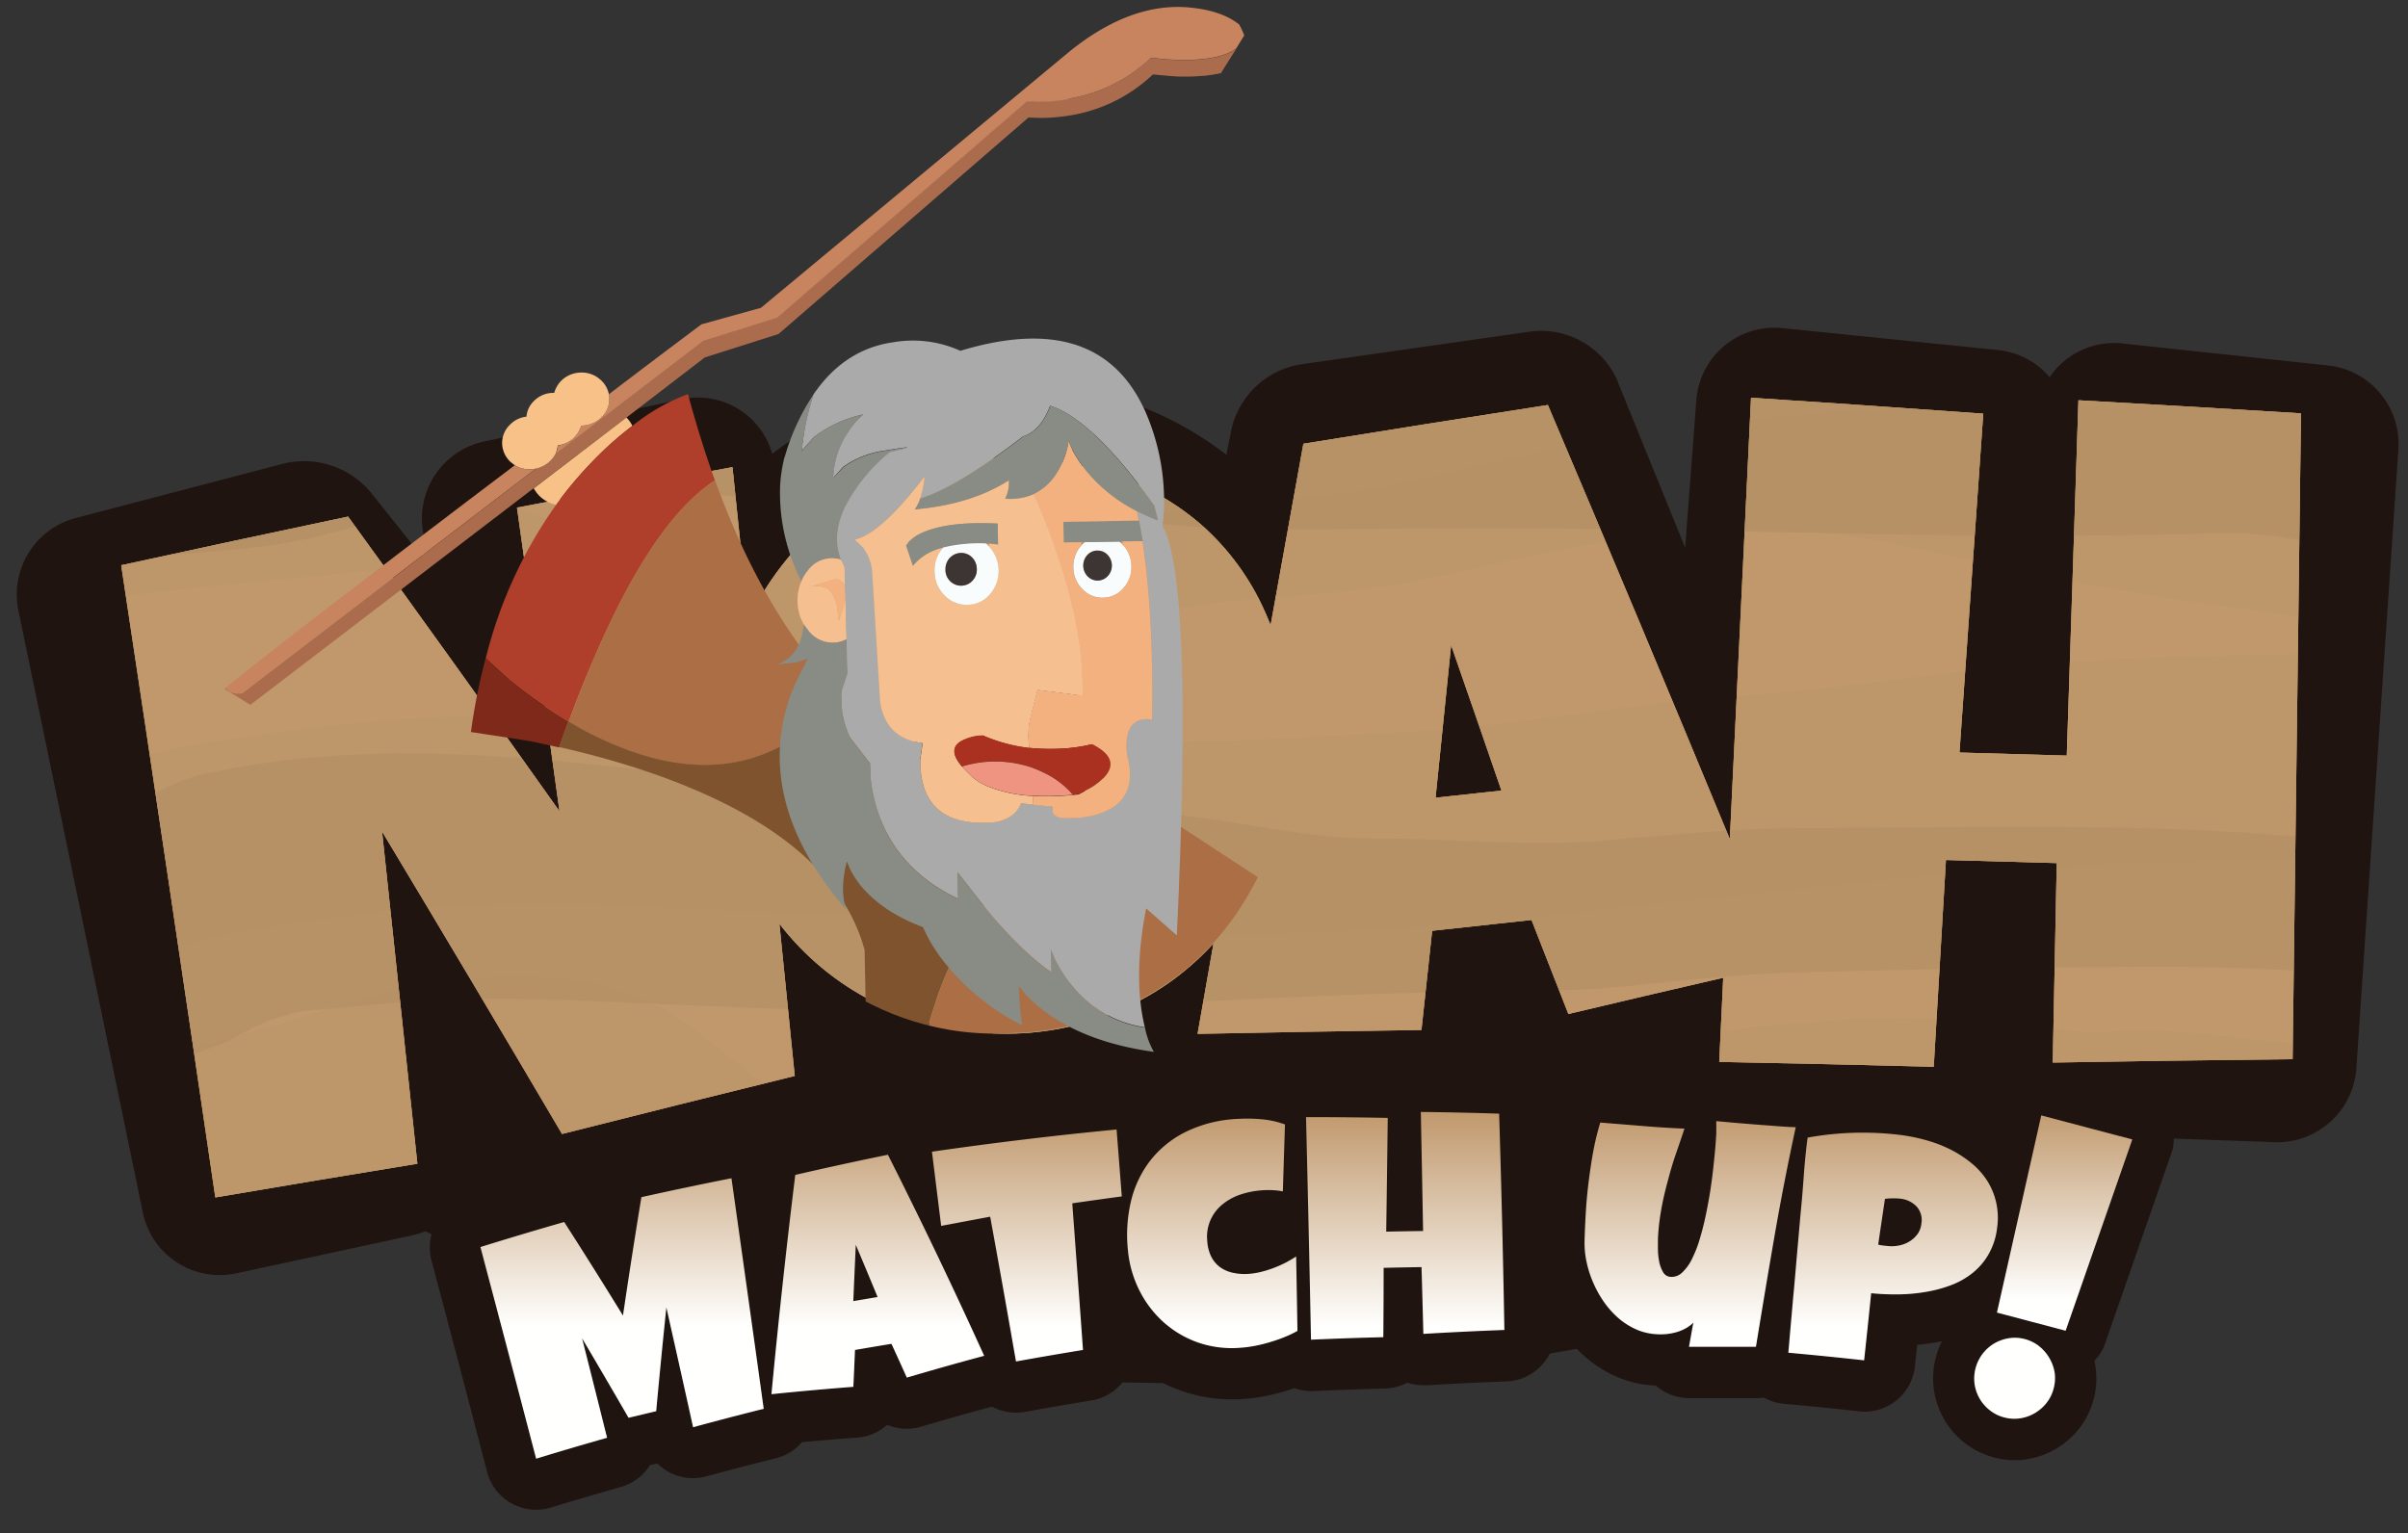 <svg xmlns="http://www.w3.org/2000/svg" xmlns:xlink="http://www.w3.org/1999/xlink" viewBox="0 0 522.71 332.9"><rect x="0" y="0" width="522.71" height="332.9" fill="#333333" stroke="none"/><defs><linearGradient id="a" x1="269.01" y1="316.74" x2="269.01" y2="241.44" gradientUnits="userSpaceOnUse"><stop offset="0.38" stop-color="#fffffe"/><stop offset="1" stop-color="#c0986c"/></linearGradient><linearGradient id="b" x1="445.7" y1="308.06" x2="445.7" y2="240.37" xlink:href="#a"/><clipPath id="c"><path d="M499.48,89.75q-24.15-1.5-48.31-2.84-1.26,38.58-2.53,77.15-11.64-.36-23.29-.66,2.56-36.79,5.16-73.58Q405.31,88,380.1,86.36q-2.33,47.93-4.6,95.85Q356,135,336,87.94q-26.56,4.11-53.07,8.41-3.57,19.71-7.12,39.4c-.41-1.05-.84-2.08-1.3-3.09a54.63,54.63,0,0,0-13.74-18.72,56.37,56.37,0,0,0-20.64-11.35,75,75,0,0,0-26.25-3,57.91,57.91,0,0,0-16.69,3.26,59.55,59.55,0,0,0-14.42,7.47A60.62,60.62,0,0,0,171,121.19a64.14,64.14,0,0,0-8.56,13.45Q160.73,118,159,101.43q-23.41,4.32-46.78,8.79,4.67,33,9.24,65.95-22.75-32.1-45.9-64-24.66,5.2-49.25,10.56Q36.68,191.35,46.74,260q21.92-3.73,43.86-7.32-3.81-36.08-7.67-72.15,19.71,32.79,39.07,65.69,25.22-6.39,50.52-12.6-1.67-16.53-3.34-33.05a60,60,0,0,0,20.57,17,64.35,64.35,0,0,0,15.1,5.36A61.86,61.86,0,0,0,253,213.9a60,60,0,0,0,10.42-9.06q-1.74,9.82-3.46,19.64,24.3-.49,48.6-.84,1.16-10.77,2.32-21.54l21.57-2.35q4,10.22,8,20.42,16.79-4,33.61-7.87-.44,9.13-.86,18.27,23.28.45,46.56,1.06,1.32-22.44,2.65-44.9,12,.32,24.05.67l-.87,43.31q26-.45,52.07-.73Q498.6,159.87,499.48,89.75ZM235.94,170.32a21.7,21.7,0,0,1-3.54,7.1,18.36,18.36,0,0,1-14.07,7.25,15.76,15.76,0,0,1-8.13-1.59,18.56,18.56,0,0,1-6.08-5,23.78,23.78,0,0,1-3.9-7.06,28.53,28.53,0,0,1-1.61-7.95,23.13,23.13,0,0,1,.93-8,19.25,19.25,0,0,1,3.59-6.79,18.58,18.58,0,0,1,6-4.76,19.81,19.81,0,0,1,8.13-2A16.58,16.58,0,0,1,225.3,143a18.41,18.41,0,0,1,6.07,4.58,21.9,21.9,0,0,1,3.92,6.7,26.27,26.27,0,0,1,1.61,7.91A24.46,24.46,0,0,1,235.94,170.32Zm75.68,2.89L315,140.08q5.49,15.78,10.92,31.58Z" fill="none"/></clipPath><clipPath id="e"><path d="M-323.15,312.27s-4.05-66.56-13.93-89c-3.05-6.94-5.47-17.53-7.37-28.85-.35-1.93,135.54-25,133.54-24.35-109.87,15.22-135,14.38-135.46,11.47-2.8-21.34-3.87-41.42-3.87-41.42-.1.65,265.13-43.23,550-64.72C484,50.1,787.82,47.22,852,43c0,0-.65,41.84,4,57.31s-.27,40.91-.26,40.91q-80-.88-159.89,0,81,2.39,162,6.57s5,34.45-.36,46.24S852,222.44,852,222.44Q814.38,225,776.83,228q36.76,0,73.56.4l-1.68,14.21c0,.23-106.75-.78-230.31,3.6-123.62,3.78-264,13-332.67,19.82-68.78,6-221.31,13.46-356.3,24C-205.62,299.7-323.13,312.53-323.15,312.27Z" fill="none"/></clipPath><clipPath id="g"><path d="M168,201.51s19.27,25.28,52.63,22.74c0,0,48.4.68,59.15-54.3l-4.35-41.17s2.87-23.79,2.86-24.2,9.88-15.26,9.88-15.26,52.4-55.69,53.37-55.95,5.67-58.47,1.7-61.84,3.12-6.86-31.28-15.56-34.29-11.92-87.24-12.88-104.6-6.11-127.32,0S55-30.84,55-30.84,43,146.3,47.26,148.7s57,35.51,57.6,38.25S168,201.51,168,201.51Z" fill="none"/></clipPath></defs><title>Artboard 24x</title><g style="isolation:isolate"><path d="M506.32,96.57a2.87,2.87,0,0,0-2.51-3l-44.6-4.78a2.63,2.63,0,0,0-2.9,2.43l-5.49,71.55a2.74,2.74,0,0,1-2.91,2.51L429.57,164a2.6,2.6,0,0,1-2.41-2.88l7.49-67.93a2.7,2.7,0,0,0-2.4-3l-46.81-4.67a2.65,2.65,0,0,0-2.9,2.44l-6.82,90.29c-.12,1.49-.66,1.57-1.21.19L337.92,88.35a3.72,3.72,0,0,0-3.72-2.13l-49.75,7.07a4.09,4.09,0,0,0-3.19,3l-6.46,34c-.28,1.47-.89,1.73-1.36.58l-.47-1a54.08,54.08,0,0,0-14.13-18.73A58.28,58.28,0,0,0,237.46,100a78.63,78.63,0,0,0-27.18-2.77,61,61,0,0,0-43.87,22.39,89.47,89.47,0,0,0-7.21,11.27c-.7,1.31-1.44,1.18-1.63-.3l-3.64-27.74a2.48,2.48,0,0,0-3-2.13l-42.8,9.16a2.84,2.84,0,0,0-2.16,3.25l10.79,60.23c.26,1.47-.28,1.71-1.2.54L69.41,116a4.59,4.59,0,0,0-4.32-1.44l-45,11.79A2.9,2.9,0,0,0,18,129.68l27,130.7a2.66,2.66,0,0,0,3.18,2.07l38.15-8.23A2.93,2.93,0,0,0,88.61,251l-10-66.4c-.23-1.47.26-1.66,1.09-.42l39,59.57a3.91,3.91,0,0,0,4.07,1.54l45.06-12.58a3.23,3.23,0,0,0,2.28-3.4l-3.43-27.59c-.19-1.48.47-1.78,1.46-.67a73.14,73.14,0,0,0,6,6,61.25,61.25,0,0,0,13.28,8.59,66.25,66.25,0,0,0,15.29,5.11,63.58,63.58,0,0,0,16.82,1.13,62.36,62.36,0,0,0,31.62-10.63,78.25,78.25,0,0,0,8.56-7.18c1.07-1,1.73-.69,1.47.77l-2.53,14.32a2.15,2.15,0,0,0,2.24,2.62l43.49-.55a3.15,3.15,0,0,0,3-2.71l1.93-16.14a3.52,3.52,0,0,1,3-3l16.47-1.54a3.76,3.76,0,0,1,3.65,2.29l5.81,15.48a3.27,3.27,0,0,0,3.6,2l28.75-6a1.94,1.94,0,0,1,2.45,2.16l-.94,12.84a2.64,2.64,0,0,0,2.5,2.84L416,231.64a2.85,2.85,0,0,0,3-2.53l3.8-39.39a2.82,2.82,0,0,1,3-2.51l19,1.29a2.74,2.74,0,0,1,2.53,2.9l-2.39,37.82a2.62,2.62,0,0,0,2.54,2.79l46.92,1.67a2.8,2.8,0,0,0,2.89-2.59ZM234.19,165.06a38.33,38.33,0,0,1-1.52,5.17,21.48,21.48,0,0,1-2.58,4.61,18.84,18.84,0,0,1-6,5.13,19.3,19.3,0,0,1-8.23,2.26,16.23,16.23,0,0,1-8.28-1.49,18.89,18.89,0,0,1-6.24-4.86,23.84,23.84,0,0,1-4.08-7,28.12,28.12,0,0,1-1.76-7.92,22.71,22.71,0,0,1,.82-8A18.8,18.8,0,0,1,206,141.21a20.54,20.54,0,0,1,8.31-2.15,17.19,17.19,0,0,1,8.28,1.38,18.44,18.44,0,0,1,6.26,4.52,21.66,21.66,0,0,1,4.06,6.67,25.9,25.9,0,0,1,1.71,7.9A24.75,24.75,0,0,1,234.19,165.06Zm79.22,5.45a2.12,2.12,0,0,1-2.39-2.44l3.16-27.71c.17-1.48.7-1.54,1.18-.13l9,26.6a2.06,2.06,0,0,1-1.84,2.82Z" fill="#1f140f"/><path d="M47.68,276.85A17,17,0,0,1,31,263.24L4,132.58a17.17,17.17,0,0,1,12.4-20.09l45.09-11.81A18.87,18.87,0,0,1,80.56,107l.06.08,12.52,15.7-1.28-7.14a17.09,17.09,0,0,1,13.21-19.77l42.86-9.17a16.78,16.78,0,0,1,19.7,11.83c.76-.59,1.53-1.16,2.31-1.72A75.28,75.28,0,0,1,209.4,82.88a92.78,92.78,0,0,1,32.12,3.33,73.15,73.15,0,0,1,24.7,12.55l1-5.09a18.41,18.41,0,0,1,15.18-14.56L332.18,72a18.1,18.1,0,0,1,19,10.83l0,.1,14.62,36,2.43-32.07a17,17,0,0,1,18.54-15.63L433.68,76a17,17,0,0,1,11.24,5.89,16.92,16.92,0,0,1,15.75-7.32l44.67,4.78a17.15,17.15,0,0,1,15.28,18.22h0l-9.13,134.52A17.22,17.22,0,0,1,493.72,248l-46.86-1.67a16.87,16.87,0,0,1-15.06-10.46A17.06,17.06,0,0,1,415.15,246l-41.27-2.24a17,17,0,0,1-15.94-14.85l-13.11,2.75a17.57,17.57,0,0,1-20-11l-2.48-6.6-.73,6.14a17.45,17.45,0,0,1-17.15,15.35l-43.42.55a16.4,16.4,0,0,1-12.85-5.77c-.22-.25-.42-.51-.62-.77-2.07.92-4.18,1.77-6.35,2.52a77.84,77.84,0,0,1-20.85,4.1,78.75,78.75,0,0,1-20.58-1.4A81.37,81.37,0,0,1,184.45,230a17.56,17.56,0,0,1-12.84,16.55l-45,12.56a18.09,18.09,0,0,1-20-7.57l-4.51-6.88.64,4.23a17.24,17.24,0,0,1-13.45,19.39l-38.09,8.22A16.45,16.45,0,0,1,47.68,276.85Zm11.37-19.43v0Zm-13.83-9-.09,0Zm-11-111L56.68,246l16.15-3.49-8.38-55.75c-1.3-8.62,3.67-14.62,9.17-16.74s13.22-1,18,6.26l34.76,53.13,28.26-7.89-2.24-18c-.88-7,2.49-13.35,8.58-16.12s13.08-1.15,17.8,4.13a57.11,57.11,0,0,0,4.61,4.58,46.67,46.67,0,0,0,10.19,6.59,51.63,51.63,0,0,0,12,4,50.1,50.1,0,0,0,13.07.87A49.33,49.33,0,0,0,231.84,205a48.63,48.63,0,0,0,11.29-5.63,63.39,63.39,0,0,0,6.62-5.61c5-4.89,12.07-6,17.93-2.93s8.84,9.54,7.65,16.41l19-.24.76-6.34A17.79,17.79,0,0,1,311,185.12l3.17-.3a16.43,16.43,0,0,1-17.38-18.37l3.16-27.71c1-8.64,7.33-13.14,13.18-13.78s13,2.42,15.81,10.65l9,26.62a16.37,16.37,0,0,1-13.52,21.63l3.06-.29a18.18,18.18,0,0,1,18.4,11.49l2.45,6.53,19.36-4.05a16.25,16.25,0,0,1,19.68,17.23l-.07,1,18.43,1,2.75-28.39a17.25,17.25,0,0,1,10.27-14,16.86,16.86,0,0,1-5.84-14.73l6.2-56.26L395.93,101,390,179.37c-.65,8.62-6.78,13.37-12.57,14.25s-13-1.8-16.22-9.78L327.83,101.6l-33.89,4.82-5.06,26.65c-1.64,8.67-8.21,12.36-13.34,12.87a15,15,0,0,1-15.17-9.09L260,136a39.48,39.48,0,0,0-10.41-13.84,44.14,44.14,0,0,0-16.17-8.47,64.42,64.42,0,0,0-22.24-2.21,46.54,46.54,0,0,0-33.63,17.13,71.56,71.56,0,0,0-5.7,9c-3.32,6.19-9.69,9.41-16.22,8.21s-11.34-6.47-12.25-13.43l-2-15L122,121.51l8.83,49.28c1.49,8.39-3.15,14.51-8.41,16.86s-12.91,1.74-18.17-4.94l-42-52.63ZM83.33,240.21l-.09,0Zm47.27-4.45.08.12ZM119,231.45l-.1,0ZM494.7,219.36h0Zm-34.8-1.24,23.75.84,7.63-112.33-21.61-2.31-4.56,59.54A17.11,17.11,0,0,1,455.28,178a17,17,0,0,1,6.26,14.28ZM164,218.89l-.11,0Zm283.85-1.21h0Zm-31.15-.35h0Zm-41.3-2.25h0Zm-23.67-4.55v0Zm-90.93-3.13h0Zm43.44-.55h0Zm34.77-3.3h0ZM126.69,164.82l.07.1A.86.86,0,0,0,126.69,164.82ZM448.84,151h0Zm-18.32-1.27h0Zm-169.8-22h0ZM32,126.74l0,.07A.64.64,0,0,0,32,126.74Zm88-16.21v0Zm94.55,86.07a29.93,29.93,0,0,1-13.33-3,33.4,33.4,0,0,1-10.9-8.49,38.41,38.41,0,0,1-6.53-11.19,42.69,42.69,0,0,1-2.65-12,37.09,37.09,0,0,1,1.37-13.1,33.12,33.12,0,0,1,16.8-20.41,35.16,35.16,0,0,1,14-3.72,31.63,31.63,0,0,1,15.07,2.63,32.66,32.66,0,0,1,11,8,35.83,35.83,0,0,1,6.74,11,39.9,39.9,0,0,1,2.66,12.25,39.12,39.12,0,0,1-.64,9.21h0a50.55,50.55,0,0,1-2.22,7.54,35.4,35.4,0,0,1-4.52,8.09,33.14,33.14,0,0,1-24.75,13Q215.67,196.6,214.62,196.6Zm.95-43.25h-.44a6.86,6.86,0,0,0-2.6.58,4.64,4.64,0,0,0-1.54,1.2,4.74,4.74,0,0,0-.89,1.75,8.39,8.39,0,0,0-.3,3,14.35,14.35,0,0,0,.89,3.92,9.48,9.48,0,0,0,1.62,2.81,4.68,4.68,0,0,0,1.56,1.21,3.46,3.46,0,0,0,1.14.06,5.75,5.75,0,0,0,2.18-.5,4.63,4.63,0,0,0,1.51-1.27,7.44,7.44,0,0,0,.64-1.19,26.12,26.12,0,0,0,.78-2.67,10.22,10.22,0,0,0,.15-1.95,11.36,11.36,0,0,0-.76-3.52,7.2,7.2,0,0,0-1.35-2.27,4.15,4.15,0,0,0-1.48-1A2.77,2.77,0,0,0,215.57,153.35Zm4.59,8.75,0,.12h0Z" fill="#1f140f"/><path d="M443.1,242.21l19.76,5.2-14.47,41.53L433.48,285l9.62-42.81m-6.42,48.29a8.07,8.07,0,0,1,2.87.26,8.17,8.17,0,0,1,3.09,1.54,9.33,9.33,0,0,1,2.2,2.54A9.15,9.15,0,0,1,446,298a8.56,8.56,0,0,1-.18,3.49,8.31,8.31,0,0,1-1.56,3.13,9,9,0,0,1-2.54,2.19,8.59,8.59,0,0,1-3.15,1.11L438,308a8.62,8.62,0,0,1-2.89-.26,8.27,8.27,0,0,1-3.13-1.54,9,9,0,0,1-2.21-2.51,9.16,9.16,0,0,1-1.11-3.16,8.89,8.89,0,0,1,1.74-6.61,8.84,8.84,0,0,1,2.53-2.25,9.31,9.31,0,0,1,3.17-1.13c.2,0,.41-.06.61-.07m5.65-57.26a9,9,0,0,0-8,7l-9.62,42.82a8.89,8.89,0,0,0,0,3.77,18.18,18.18,0,0,0-1.41,1.62,17.86,17.86,0,0,0-3.12,6.35,17.78,17.78,0,0,0,6.26,18.52A17.83,17.83,0,0,0,438.74,317c.38,0,.77-.08,1.14-.14a18,18,0,0,0,11.35-6.56,17.2,17.2,0,0,0,3.24-6.48,17.43,17.43,0,0,0,.38-7.15c-.07-.41-.14-.82-.23-1.22a9,9,0,0,0,2.27-3.55l14.47-41.53a9,9,0,0,0-6.21-11.67l-19.76-5.2a9.06,9.06,0,0,0-3.06-.26Z" fill="#1f140f"/><path d="M461.61,218.51c0,45.18-91.72,81.81-204.85,81.81S51.9,263.69,51.9,218.51s91.72-81.82,204.86-81.82S461.61,173.32,461.61,218.51Z" fill="#1f140f"/><path d="M308.44,241.44q8.51.09,17,.37.69,23.47,1.1,47-8.81.33-17.59.85-.18-7.25-.4-14.5-4.11.06-8.22.16,0,7.53-.07,15.06c-5.24.12-10.47.31-15.7.54q-.48-24.17-1.08-48.33h.71q8.51,0,17,.17-.15,12.36-.33,24.7,4-.09,8-.14-.23-12.93-.49-25.85m-37.76,1.43c1,0,2.07,0,3.12.13a19.79,19.79,0,0,1,5.13,1.15q-.23,7.26-.46,14.54a14.33,14.33,0,0,0-2.1-.26c-.31,0-.63,0-.94,0s-.76,0-1.14,0a19,19,0,0,0-4.9.9,12.41,12.41,0,0,0-4,2.16,9,9,0,0,0-3.32,8.05,8.7,8.7,0,0,0,.85,3.3,6.42,6.42,0,0,0,1.86,2.25,7.25,7.25,0,0,0,2.74,1.24,10.73,10.73,0,0,0,2.6.29l.87,0a16.45,16.45,0,0,0,2.69-.42,25,25,0,0,0,5.35-2c.84-.44,1.61-.89,2.33-1.36q.15,8.08.28,16.16a22.56,22.56,0,0,1-2.88,1.37c-1,.41-2.09.78-3.18,1.1a32,32,0,0,1-3.28.8,26.62,26.62,0,0,1-3.15.4c-.58,0-1.16.06-1.73.06a22,22,0,0,1-7.42-1.23,22.27,22.27,0,0,1-7.41-4.38,23.31,23.31,0,0,1-5.24-6.87,24.29,24.29,0,0,1-2.5-8.68,31.87,31.87,0,0,1,.63-10.62,23.17,23.17,0,0,1,4.17-8.88,22.38,22.38,0,0,1,7.73-6.28,28.37,28.37,0,0,1,11.2-2.82c.69,0,1.4-.06,2.1-.06m101.89.58c1.62.15,3.23.3,4.82.43s3.21.27,4.83.39l3.77.28c1.26.09,2.53.16,3.81.2q-2.58,11.92-4.63,23.78t-4,23.87l-7.07,0q-3.74,0-7.46,0,.47-2.62.94-5.24a7.88,7.88,0,0,1-1.73,1.27,9.86,9.86,0,0,1-2.05.82,12.59,12.59,0,0,1-2.22.4c-.39,0-.77,0-1.14,0s-.69,0-1,0a12.28,12.28,0,0,1-4.48-1.13,15.53,15.53,0,0,1-3.81-2.51,19.4,19.4,0,0,1-3.08-3.52,23.91,23.91,0,0,1-2.28-4.18,23.18,23.18,0,0,1-1.39-4.43,19.38,19.38,0,0,1-.42-4.34c.05-2.07.15-4.2.28-6.41s.34-4.42.62-6.64.6-4.4,1-6.57a60,60,0,0,1,1.51-6.21l9.13.74q4.59.39,9.15.58c-.66,2-1.32,3.92-2,5.89s-1.23,4-1.76,6-1,4-1.33,6a46.79,46.79,0,0,0-.67,6.16c0,.48,0,1.17,0,2.07a14.89,14.89,0,0,0,.26,2.66,7.15,7.15,0,0,0,.83,2.33,2,2,0,0,0,1.73,1.08h.18a3.33,3.33,0,0,0,2.32-1,10,10,0,0,0,2.07-2.89,26.24,26.24,0,0,0,1.67-4.27q.74-2.43,1.3-5.1t1-5.4c.27-1.82.5-3.53.67-5.14s.32-3,.43-4.33.17-2.27.21-3c0-.46,0-.91,0-1.35s0-.88,0-1.34m-130.19,1.8q.57,7.26,1.13,14.53-5.38.72-10.75,1.5,1.19,15.93,2.33,31.84-7.29,1.19-14.55,2.5-2.73-15.74-5.6-31.44-5.33,1-10.64,2-1-8.06-2-16.11,20-2.91,40.1-4.84m161.92.66a68.79,68.79,0,0,1,7.78.44,37.64,37.64,0,0,1,5.73,1.11,28.85,28.85,0,0,1,5.38,2,25.08,25.08,0,0,1,4.62,2.95,16.32,16.32,0,0,1,3.48,3.82,14.79,14.79,0,0,1,2,4.73,16.58,16.58,0,0,1-1.62,11.29,14.3,14.3,0,0,1-3.47,4.08,16.94,16.94,0,0,1-4.7,2.66,28.78,28.78,0,0,1-5.51,1.47,38.19,38.19,0,0,1-5.91.53h-.74a51.45,51.45,0,0,1-5.17-.25c-.5,4.86-1,9.71-1.53,14.57q-8.22-.91-16.44-1.65c.22-2.61.44-5.14.66-7.61s.43-4.91.65-7.34.42-4.88.64-7.35.44-5,.67-7.63c.28-2.79.51-5.57.71-8.36s.47-5.6.84-8.42a69,69,0,0,1,9.75-1c.72,0,1.44,0,2.17,0m6.3,24.65a7.64,7.64,0,0,0,1.65-.17,6.8,6.8,0,0,0,2.29-.92,6,6,0,0,0,1.72-1.63,4.78,4.78,0,0,0,.83-2.27,4.35,4.35,0,0,0-1.06-3.64,5.65,5.65,0,0,0-3.64-1.7,10.24,10.24,0,0,0-1.25-.07h-.37c-.56,0-1.09.05-1.6.11-.48,3.31-1,6.63-1.46,9.94a9.27,9.27,0,0,0,1,.18l1,.11c.31,0,.63.05.93.05M192.74,250.69q10.94,21.72,20.9,43.7-8.43,2.26-16.79,4.73-1.66-3.67-3.34-7.33c-2.64.43-5.27.88-7.91,1.33l-.36,8q-8.9.69-17.78,1.6,2.25-23.81,5.17-47.61,10-2.31,20.11-4.38m-7.51,31.82,5.27-.89q-2.34-5.67-4.73-11.33-.28,6.1-.54,12.22m-26.45-26.68q3.53,25,7,50.06-7.7,1.92-15.33,4-2.86-13-5.8-26-1.18,11.26-2.21,22.52l-6,1.43q-5-8.66-10.09-17.26,2.73,10.8,5.43,21.6-7.72,2.19-15.4,4.54-6-23-12.09-45.95,9.06-2.82,18.18-5.44,6.49,10.11,12.76,20.32,1.89-12.85,4-25.71,9.72-2.19,19.48-4.13m149.66-25.39a11.08,11.08,0,0,0-5.44,1.43,11,11,0,0,0-1.53-.13c-5.73-.12-11.53-.18-17.26-.18h-.72a11,11,0,0,0-4.77,1.09,31.47,31.47,0,0,0-4-.61c-1.36-.11-2.73-.17-4.07-.17-.93,0-1.87,0-2.79.08a39.51,39.51,0,0,0-15.48,4c-.84.42-1.65.87-2.44,1.35-.16-.16-.34-.32-.52-.47a11,11,0,0,0-7.07-2.57,9.23,9.23,0,0,0-1,.05c-13.53,1.29-27.2,2.95-40.64,4.91a11,11,0,0,0-3.8,1.29,11,11,0,0,0-4.15-.81,10.44,10.44,0,0,0-2.21.23c-6.78,1.38-13.64,2.88-20.38,4.43a11.11,11.11,0,0,0-4.91,2.57l-.09-.07a11.07,11.07,0,0,0-8.52-1.81c-6.57,1.31-13.22,2.72-19.75,4.19a11,11,0,0,0-8,7.16,11,11,0,0,0-6.39-2,10.87,10.87,0,0,0-3,.43c-6.13,1.75-12.33,3.61-18.42,5.51a11,11,0,0,0-7.35,13.34c4.05,15.2,8.11,30.64,12.06,45.87a11,11,0,0,0,10.65,8.24,11.12,11.12,0,0,0,3.22-.48c5-1.54,10.13-3,15.18-4.47a11,11,0,0,0,6.31-4.73l1.58-.38a11.26,11.26,0,0,0,2.07,1.61,11,11,0,0,0,5.69,1.59,11.28,11.28,0,0,0,2.88-.38c5-1.36,10.08-2.68,15.11-3.94a11,11,0,0,0,5.67-3.48c4-.38,8-.73,12-1a10.94,10.94,0,0,0,6.49-2.78,10.95,10.95,0,0,0,7.36.41c5.09-1.5,10.27-3,15.41-4.35a11.05,11.05,0,0,0,5.18,1.3,10.86,10.86,0,0,0,2-.18c4.75-.86,9.57-1.69,14.34-2.46a11,11,0,0,0,8.93-8.25,33,33,0,0,0,21.64,8c.81,0,1.63,0,2.45-.08a36,36,0,0,0,4.44-.57,44.78,44.78,0,0,0,4.41-1.06c.74-.22,1.47-.46,2.2-.72a10.79,10.79,0,0,0,3.66.63h.49c5.14-.23,10.34-.41,15.48-.54a10.79,10.79,0,0,0,4.9-1.29,10.78,10.78,0,0,0,3.52.58c.22,0,.44,0,.66,0,5.75-.34,11.59-.63,17.34-.84a11,11,0,0,0,10.59-11.19c0-.73,0-1.46,0-2.2.45.79.94,1.56,1.46,2.32a29.71,29.71,0,0,0,4.83,5.52,26.56,26.56,0,0,0,6.47,4.26,23.4,23.4,0,0,0,8.31,2.14l.79.05a11,11,0,0,0,7.26,2.73h.1c2.45,0,4.92,0,7.36,0l7,0h.1a11.11,11.11,0,0,0,1.64-.12,10.94,10.94,0,0,0,4.41,1.36c5.38.48,10.83,1,16.21,1.63.41,0,.81.07,1.22.07a11,11,0,0,0,10.93-9.84c.17-1.56.34-3.12.5-4.68,1.26-.11,2.51-.27,3.74-.48a41,41,0,0,0,7.56-2,28,28,0,0,0,7.73-4.39,25.38,25.38,0,0,0,6.09-7.13,26.44,26.44,0,0,0-.69-27.54,27.69,27.69,0,0,0-5.8-6.39,36.94,36.94,0,0,0-6.62-4.23,41.12,41.12,0,0,0-7.38-2.79,48.44,48.44,0,0,0-7.39-1.43,81.29,81.29,0,0,0-9-.51c-.85,0-1.7,0-2.55,0-2,.07-4.1.22-6.15.45a11,11,0,0,0-5.45-1.64c-1.11,0-2.24-.1-3.37-.18l-3.71-.28c-1.59-.12-3.17-.24-4.73-.38s-3.17-.28-4.75-.42a8.71,8.71,0,0,0-1-.05,11,11,0,0,0-5.77,1.63c-.23,0-.45,0-.68,0-2.89-.13-5.81-.31-8.69-.55l-9.18-.74a8.77,8.77,0,0,0-.88,0,11,11,0,0,0-10.53,7.82c-.12.43-.25.86-.37,1.29v-.33a11,11,0,0,0-10.65-10.68c-5.72-.18-11.53-.31-17.25-.37Z" fill="#1f140f"/><path d="M158.78,255.83q3.53,25,7,50.06-7.7,1.92-15.33,4-2.86-13-5.8-26-1.18,11.26-2.21,22.52l-6,1.43q-5-8.66-10.09-17.26,2.73,10.8,5.43,21.6-7.72,2.19-15.4,4.54-6-23-12.09-45.95,9.06-2.82,18.18-5.44,6.49,10.11,12.76,20.32,1.89-12.85,4-25.71Q149,257.77,158.78,255.83Zm54.86,38.56q-8.43,2.26-16.79,4.73-1.66-3.67-3.34-7.33c-2.64.43-5.27.88-7.91,1.33l-.36,8q-8.9.69-17.78,1.6,2.25-23.81,5.17-47.61,10-2.31,20.11-4.38Q203.68,272.41,213.64,294.39ZM190.5,281.62q-2.34-5.67-4.73-11.33-.28,6.1-.54,12.22Zm51.88-36.37q.57,7.26,1.13,14.53-5.38.72-10.75,1.5,1.19,15.93,2.33,31.84-7.29,1.19-14.55,2.5-2.73-15.74-5.6-31.44-5.33,1-10.64,2-1-8.06-2-16.11Q222.25,247.18,242.38,245.25Zm36.55-1.1q-.23,7.26-.46,14.54a14.33,14.33,0,0,0-2.1-.26,18.05,18.05,0,0,0-2.08,0,19,19,0,0,0-4.9.9,12.41,12.41,0,0,0-4,2.16,9,9,0,0,0-3.32,8.05,8.7,8.7,0,0,0,.85,3.3,6.42,6.42,0,0,0,1.86,2.25,7.25,7.25,0,0,0,2.74,1.24,11.74,11.74,0,0,0,3.47.27,16.45,16.45,0,0,0,2.69-.42,25,25,0,0,0,5.35-2c.84-.44,1.61-.89,2.33-1.36q.15,8.08.28,16.16a22.56,22.56,0,0,1-2.88,1.37c-1,.41-2.09.78-3.18,1.1a32,32,0,0,1-3.28.8,26.62,26.62,0,0,1-3.15.4,22.52,22.52,0,0,1-9.15-1.17,22.27,22.27,0,0,1-7.41-4.38,23.31,23.31,0,0,1-5.24-6.87,24.29,24.29,0,0,1-2.5-8.68,31.87,31.87,0,0,1,.63-10.62,23.17,23.17,0,0,1,4.17-8.88,22.38,22.38,0,0,1,7.73-6.28,28.37,28.37,0,0,1,11.2-2.82,35.13,35.13,0,0,1,5.22.07A19.79,19.79,0,0,1,278.93,244.15Zm47.63,44.63q-8.81.33-17.59.85-.18-7.25-.4-14.5-4.11.06-8.22.16,0,7.53-.07,15.06c-5.24.12-10.47.31-15.7.54q-.48-24.17-1.08-48.33,8.87,0,17.74.17-.15,12.36-.33,24.7,4-.09,8-.14-.23-12.93-.49-25.85,8.51.09,17,.37Q326.15,265.28,326.56,288.78Zm63.24-44q-2.58,11.92-4.63,23.78t-4,23.87c-4.85,0-9.7,0-14.53,0q.47-2.62.94-5.24a7.88,7.88,0,0,1-1.73,1.27,9.86,9.86,0,0,1-2.05.82,12.59,12.59,0,0,1-2.22.4,13,13,0,0,1-2.16,0,12.28,12.28,0,0,1-4.48-1.13,15.53,15.53,0,0,1-3.81-2.51,19.4,19.4,0,0,1-3.08-3.52,23.91,23.91,0,0,1-2.28-4.18,23.18,23.18,0,0,1-1.39-4.43,19.41,19.41,0,0,1-.42-4.35c.05-2.06.15-4.19.28-6.4s.34-4.42.62-6.64.6-4.4,1-6.57a60,60,0,0,1,1.51-6.21l9.13.74q4.59.39,9.15.58c-.66,2-1.32,3.92-2,5.89s-1.23,4-1.76,6-1,4-1.33,6a46.79,46.79,0,0,0-.67,6.16c0,.48,0,1.17,0,2.07a14.89,14.89,0,0,0,.26,2.66,7.15,7.15,0,0,0,.83,2.33,2,2,0,0,0,1.73,1.08,3.29,3.29,0,0,0,2.5-1,10,10,0,0,0,2.07-2.89,26.24,26.24,0,0,0,1.67-4.27q.74-2.43,1.3-5.1t1-5.4c.27-1.82.5-3.53.67-5.14s.32-3,.43-4.33.17-2.27.21-3c0-.46,0-.91,0-1.35s0-.88,0-1.34c1.62.15,3.23.3,4.82.43s3.21.27,4.83.39l3.77.28C387.25,244.64,388.52,244.71,389.8,244.75Zm43.72,21.82a15,15,0,0,1-1.84,5.71,14.3,14.3,0,0,1-3.47,4.08,16.94,16.94,0,0,1-4.7,2.66,28.78,28.78,0,0,1-5.51,1.47,38.19,38.19,0,0,1-5.91.53,54.53,54.53,0,0,1-5.91-.25c-.5,4.86-1,9.71-1.53,14.57q-8.22-.91-16.44-1.65c.22-2.61.44-5.14.66-7.61s.43-4.91.65-7.34.42-4.88.64-7.35.44-5,.67-7.63c.28-2.79.51-5.57.71-8.36s.47-5.6.84-8.42a67.08,67.08,0,0,1,19.7-.63,37.64,37.64,0,0,1,5.73,1.11,28.85,28.85,0,0,1,5.38,2,25.08,25.08,0,0,1,4.62,2.95,16.32,16.32,0,0,1,3.48,3.82,14.79,14.79,0,0,1,2,4.73A15,15,0,0,1,433.52,266.57Zm-16.43-1a4.35,4.35,0,0,0-1.06-3.64,5.65,5.65,0,0,0-3.64-1.7,10.77,10.77,0,0,0-1.62-.06c-.56,0-1.09.05-1.6.11-.48,3.31-1,6.63-1.46,9.94a9.27,9.27,0,0,0,1,.18l1,.11a8,8,0,0,0,2.58-.12,6.8,6.8,0,0,0,2.29-.92,6,6,0,0,0,1.72-1.63A4.78,4.78,0,0,0,417.09,265.57Z" fill="url(#a)"/><path d="M445.77,301.53a8.31,8.31,0,0,1-1.56,3.13,9,9,0,0,1-2.54,2.19,8.59,8.59,0,0,1-3.15,1.11,8.35,8.35,0,0,1-3.44-.19,8.27,8.27,0,0,1-3.13-1.54,9,9,0,0,1-2.21-2.51,9.09,9.09,0,0,1-1.11-3.16,8.89,8.89,0,0,1,1.74-6.61,8.84,8.84,0,0,1,2.53-2.25,9.31,9.31,0,0,1,3.17-1.13,8.57,8.57,0,0,1,6.57,1.73,9.33,9.33,0,0,1,2.2,2.54A9.15,9.15,0,0,1,446,298,8.56,8.56,0,0,1,445.77,301.53Zm17.09-54.12-14.47,41.53L433.48,285l9.62-42.81Z" fill="url(#b)"/><g clip-path="url(#c)"><path d="M-301.41,336.72q-10.83-12.24-21.74-24.45c-1.65-19.77,12.74-61.71,5.42-78.59-3-7-5.43-17.55-7.29-28.88-.36-1.92,135.37-24.65,133.37-24-109.72,14.94-134.86,14-135.25,11.11-.27-2.2-19.2-8.28-19.47-10.41-2.21-18.74,15.69-31,15.7-31-.06.77,250.24-44,525.16-68.54C468.8,54,767.74,46.26,851,43.1c3.85-.21,13.81,24.6,16.67,24.37,0,0,1.39,30.86,6,46.34s-.37,40.91-.36,40.91q-79.9-1.08-159.65-.41,71.92-4,144.11-6.52,8.8,6.72,17.57,13.47s4.91,34.47-.49,46.26-5.52,28.38-5.52,28.38q-37.57,2.47-75.07,5.34,28-6.56,56.07-12.89,8.7,6.72,17.36,13.46L866,256c.05.22-106.58-1-229.95,3-123.43,3.48-263.59,12.31-332.17,19-68.69,5.87-220.58,16.44-354.69,30.07C-185,321-301.39,337-301.41,336.72Z" fill="#744c25"/><path d="M-323.15,312.27s-4.05-66.56-13.93-89c-3.05-6.94-5.47-17.53-7.37-28.85-.35-1.93,135.54-25,133.54-24.35-109.87,15.22-135,14.38-135.46,11.47-2.8-21.34-3.87-41.42-3.87-41.42-.1.65,265.13-43.23,550-64.72C484,50.1,787.82,47.22,852,43c0,0-.65,41.84,4,57.31s-.27,40.91-.26,40.91q-80-.88-159.89,0,81,2.39,162,6.57s5,34.45-.36,46.24S852,222.44,852,222.44Q814.38,225,776.83,228q36.76,0,73.56.4l-1.68,14.21c0,.23-106.75-.78-230.31,3.6-123.62,3.78-264,13-332.67,19.82-68.78,6-221.31,13.46-356.3,24C-205.62,299.7-323.13,312.53-323.15,312.27Z" fill="#c0986c"/><g clip-path="url(#e)"><path d="M-323.15,312.27s-4.05-66.56-13.93-89c-3.05-6.94-5.47-17.53-7.37-28.85-.35-1.93,135.54-25,133.54-24.35-109.87,15.22-135,14.38-135.46,11.47-2.8-21.34-3.87-41.42-3.87-41.42-.1.65,265.13-43.23,550-64.72C484,50.1,787.82,47.22,852,43c0,0-.65,41.84,4,57.31s-.27,40.91-.26,40.91q-80-.88-159.89,0,81,2.39,162,6.57s5,34.45-.36,46.24S852,222.44,852,222.44Q814.38,225,776.83,228q36.76,0,73.56.4l-1.68,14.21c0,.23-106.75-.78-230.31,3.6-123.62,3.78-264,13-332.67,19.82-68.78,6-221.31,13.46-356.3,24C-205.62,299.7-323.13,312.53-323.15,312.27Z" fill="#c0986c"/><g opacity="0.2" style="mix-blend-mode:multiply"><path d="M941,218.37c-30-9.36-60.4-12-91.45-15.72-31.78-3.79-63.7-8.53-95-15.05-13.84-2.88-26.93-8.24-40.93-11-17.06-3.31-34.19-6.18-51.5-8-15-1.61-30.19-1.36-45.3-1.79-16.15-.45-29.34,2.91-43.84,9.42-26.81,12-58.13,6.18-86.72,4.5-31.68-1.88-63.77-1-95.49-.9-14.24.07-28.14,1.42-42.29,2.66-16.56,1.45-33.15-.48-49.73-.41-14.92.06-28.94-3.69-43.7-5.18-16.26-1.64-32.79-1.88-49.13-2.74-53.45-2.82-108.57-18-162-6-5.89,1.33-11.23,4.72-16.48,7.44-2.71,1.39-12.61,4.09-17.57,6-13.26,5.19-26.64,10.24-40.22,14.47-12.91,4-27.2,5.12-40.39,8.47a185.62,185.62,0,0,1-35,5.22c-12.71.75-25.34,4.27-37.87,6.34q-19.53,3.24-39,6.58c-12.69,2.17-24.82,6.84-37.77,7.24-13.46.41-26.91-.2-40.33,1.29-5.86.66-11.69,1.9-17.5,2.89-6.77,1.16-13.44.72-20.3.73-12.61,0-25.48,3.72-37.51,7.08-22.27,6.22-44.8,15.57-60.32,33-1.8,2,.85,4.46,3,3.72A240.92,240.92,0,0,1-353,268.23c14.93-2.37,30-2.87,45-4.24,6.77-.63,13.12-.06,19.85.71,7,.81,13.74-.05,20.7-.63,15.73-1.33,30.87.35,46.56,1.21,29.46,1.6,59.94-2.62,89.4-4.13,13.83-.71,27.52.22,41.36.33,15.69.13,31-3.91,46.47-5.88A202.13,202.13,0,0,0,4.82,243.79c15.36-5.93,30.46-12.59,46-18.14-5.67,2,14.63-7.45,7.4-4,.4-.19,6.09-1.72,4.73-1.63,6-.95,12.19-1.24,18.2-1.88,15.94-1.68,31.72-1.4,47.7-.74,31.5,1.3,62.52,3,94,1.76,30.95-1.22,61.93-3.15,92.93-3.81,12.6-.27,25.08.08,37.65-1.24,12.88-1.36,25.5-2.69,38.48-3,26.67-.69,53.44-1.21,80.12-1.16,26.22.06,52.32,3.1,78.54,1.16,12.4-.92,23.1-4.49,34.42-9.34,12.14-5.19,22.46-6.32,35.68-5.65,27.38,1.36,53.56,3.91,80.42,9.56,12.89,2.71,25.51,5.92,38.23,9.29,12.89,3.43,26.7,4.18,39.9,5.82a806.36,806.36,0,0,0,81.59,5.89c14.38.33,28.49-.29,42.84-.88,12.75-.5,24.69-.44,37.22-3A2.27,2.27,0,0,0,941,218.37Z" fill="#967755"/></g><g opacity="0.2" style="mix-blend-mode:multiply"><path d="M913.21,81.54c-13-12.17-26.09-16-43.81-18.38-14.61-1.94-29.62-5.62-44.31-8.51-15.05-2.95-31.93-2.36-47.23-2.24-16.1.12-32.45-.35-48.48.61-16.23,1-28.67,3-45.8,4.13-7.87.53-15.75.92-23.64,1.29-4,.2-8.05.37-12.08.55-2.35.09-20.52,1.88-15.72,1.35-15.62,1.72-31.64.09-47.25-1.17-16.54-1.33-33.15-2.4-49.68-3.92-7.51-.69-15.06-1.25-22.58-1.8,5.82.42-6.39-1.41-5.94-1.33-5.45-1-11-1.36-16.54-1.82-17-1.43-35,.73-51.95,1.73C405.78,53.9,373.35,54.2,341,56.5c-30.35,2.16-61,7.31-91.45,6.53A344.61,344.61,0,0,0,207,64.66c-7,.68-14.93-.69-22-1.08-7.38-.41-14.93-.08-22.26-.69C151.66,62,141.28,58.6,130,58.78s-24.62,3.95-35.48,6.36c-12.33,2.72-24.36,6-36.49,9.49-10.8,3.11-22.66,3.16-33.84,4.21-24.91,2.36-50,2.23-74.82,5.08C-64.11,85.48-77,89.79-90,93.16s-26.15,6.35-39.19,9.6c-12.7,3.17-24.65,6.39-37.73,7.64-12.55,1.2-24.35,4.16-36.74,6.28-12.23,2.09-24.17,3.79-36.11,7.28-11.26,3.29-21.85,7.14-33.39,9.41-12.07,2.36-23.26,4.36-35.59,4.43-11.12.06-21.72,2.66-32.74,3.4-15,1-39-.54-51.42,10.15-1.26,1.09,0,3.47,1.58,2.57,9.18-5.09,24-3,34-1.42,7.49,1.19,15.08,3.39,22.67,3.66a115.54,115.54,0,0,1,22.33,3.07c14.59,3.49,27.87,2.81,42.78,2,15.7-.87,29.43-4.92,44.7-8.2,30.56-6.58,62.5-4.82,93-11.65,15.69-3.51,31.53-6.3,47.3-9.46,16.58-3.32,32.48-7.38,49.46-8.33,30.62-1.73,61.15-1.46,91.7-4.9,15.07-1.69,29.3-7.82,44.22-10.38,12-2.06,26.57-6.87,38.25-3.65,13.79,3.81,28.62,3,42.74,4.83,16.44,2.19,32.19,2.62,48.71,2.92,14.5.25,28.89,2.55,43.48,2.57,15.85,0,31.71-.3,47.57-.3,50.13,0,100.28,2.47,150.41,1.32,13.55-.32,18.21-.68,29.47,1.8,13.36,2.94,28.81,2.43,42.48,3.5,25.64,2,51.51,5.19,77.23,5.07,25.38-.12,51.09-4.59,78.7-8,12.56-1.57,25-3.78,37.44-5.95,8.26-1.42,21.68-1.78,32.5-2.49,23.63-1.56,43-.64,64.82,3.23a218.69,218.69,0,0,0,41,3.16c14.53-.14,26.2-5.6,37-14.41C918.5,97,918.86,86.85,913.21,81.54Z" fill="#967755"/></g><g opacity="0.2" style="mix-blend-mode:multiply"><path d="M860.52,87.42c-8.8-7.36-16.62-8.82-27.79-10-3.64-.38-15.35-3.08-22.66-2.68-19,1-37.69,3.42-56.53,5.76l-2.87.36-3.11.34c-5.83.64-11.66,1.27-17.46,2.07-7.35,1-14.66,2.19-22,3.18,0,0-8.8,1-8,.91-4,.42-8,.74-12,1a168.47,168.47,0,0,1-26.39-.2c-12.21-1.07-25,.58-37.19,1.18A387.55,387.55,0,0,1,578.06,89c-14.15-1-29-.34-43.17,0-17.69.43-35.47-.5-53.17-.71-31.92-.37-64.18-.64-95.94,2.18-15.57,1.39-30.9,4.25-46.31,6.76-16.06,2.61-31.75,7.72-47.82,9.87-15.07,2-30.06,2.51-45,5.48-16.93,3.36-33.88,7.51-51,9.58-30.72,3.7-60.68-4-89.45-13.51C89.09,103,74,104.75,56.37,106.28c-22.93,2-45.76,4.38-68.54,7.63-44,6.28-86.64,18.23-130.67,23.53-19.19,2.3-38.45,5.95-57.76,6-4.13,0-8.36,1-12.48,1.38-4.47.42-8.52-.35-13,.29-11.28,1.62-22.75.87-34.12,1.19-21.16.6-42.13,4.87-63,8.2-17.39,2.78-33.93,7.5-51.13,10.86a1.88,1.88,0,0,0,.54,3.73c11.62-1,22.74-3.67,34.28-4.91q23.49-2.56,47-4.95c30.15-3.07,60.22,1.2,90.26-1.4,6.18-.53,12.34.72,18.57.18q10.11-.89,20.24-1.72c16.21-1.31,32.45-2,48.61-3.84,32.21-3.74,64.44-11.59,96.54-16.77,31.35-5.07,63-8.5,94.68-11.4,14.9-1.37,27.46,4.57,41.29,9a177.84,177.84,0,0,0,44.1,8.65c14.32.86,28.57,1.66,42.8-.32,16.36-2.27,32.63-6.11,48.89-9.18,15.47-2.93,31.3-2.71,46.86-5.11,16-2.48,31.58-7.14,47.67-9.53,20.21-3,41-4.26,61.16-.18,21.44,4.33,42,9.41,63.68,12.54,23.45,3.38,46.67,6.49,70.26,8.59,21,1.87,41.79,6,62.72,7.41,8.46.57,17,.73,25.46,1.12l12.74.59,6,.26c.58,0,9.72.82,3.38-.13,23.3,3.49,46.37,4.2,69.93,4.07,24.08-.13,47.93-3.32,71.83-6.13a166.51,166.51,0,0,0,30.34-6.29,38.61,38.61,0,0,0,11.25-4.9q5.09-2.06,2.45-1.44c7.27-2.49,15-5,20.34-10.66C868.26,113.45,871.74,96.83,860.52,87.42Z" fill="#af8a63"/></g><g opacity="0.2" style="mix-blend-mode:multiply"><path d="M822.07,180.66c-7.74-6.29-16.94-7.51-26.6-9-15.41-2.33-30.69-5.85-46.16-7.7-32.85-3.92-65.11-11.36-98.2-14-31.54-2.55-62.91-1.81-94.38-5.54-30.76-3.65-62.6-2.45-93.5-1.44-31.75,1-63,6.82-94.5,9.05-15.3,1.09-30.4,3.84-45.65,5.47-16.72,1.8-33.63,2.14-50.41,3.09-63.88,3.64-127.58-9.39-191.55-3.83-22.65,2-45.72,5.19-67.39,12.09-19.8,6.31-38.32,15.1-58.37,20.71-19.3,5.41-40,5.48-59.95,7.23a328.6,328.6,0,0,1-64.42-.64c-20.07-2.25-40.18-2.61-60.28-4.42-11.83-1.07-23.12-3.37-35.06-3.68-12.5-.33-25-.11-37.53.29-21.72.72-43.26,1.23-65,3.1-11.26,1-21.66,7.42-32.39,10.27-11.43,3-19,9.24-23.2,20.25-3.35,8.87,4.07,20.21,14.44,18,3.11-.65,8.2.52,14.84.88,8.57.45,16.93,1.18,25.54,1,16.59-.3,33.09-1.81,49.68-2.22,14-.35,28.16-.19,42.16.09,17.9.38,35.44,3.19,53.38,3.15,29.15-.07,58.42.16,87.46,1,15.81.44,31-1.49,46.7-3.32s32.7-2.15,47.85-6.91c14.35-4.52,28.51-9,42.42-14.79,14.2-5.93,28.34-11.83,43.5-15a351.2,351.2,0,0,1,93.62-7.05c15.89,1,31.76,1.3,47.65,2,16.87.74,33.6,2.86,50.48,3.64,31.39,1.44,63.91-.2,95.18-3.32,40.35-4,80.57-9.33,121.2-11.26,19.61-.92,39.24-.91,58.88-1.78,21.11-.92,41.72.15,62.8.61,20.08.43,40.42-2.6,60.48-3.83,22.19-1.37,44.15-.36,66.28,1.7,20.2,1.87,40.76,4.82,61.08,4.45,9.45-.17,18.88-1,28.27-2,8.59-.9,18.36-3.07,26.71-.08C821.67,188.15,825.09,183.11,822.07,180.66Z" fill="#af8a63"/></g><g opacity="0.2" style="mix-blend-mode:multiply"><path d="M918.79,272.6c-11.48-7.32-24.37-13-37-18.08-6.29-2.54-13.21-4-19.63-6.33-7.93-2.87-16.38-2.7-24.38-4.5-7.26-1.65-14.39-3.88-21.64-5.61s-14.63-2.17-21.23-4.15c-16.13-4.85-32.73-3.92-48.54-6.07-15.37-2.09-31-1.1-46.4-.74-16.83.39-33.68.33-50.51.55q-47.06.63-94.07,1.87c-7.12.18-14.79-1.55-22-2s-14.34-.45-21.52-.33c-15.13.25-30-3-45.07-3.43-5.65-.17-11.3.71-16.72.11-8.59-1-17.17-1.91-25.8-2.5-16.24-1.09-31.86.42-47.95,2.24-7.16.82-14.38,1-21.57,1.3-7.41.26-14.57,2.27-21.87,3.43-16.83,2.68-33.68,4.55-50.47,7.7-29.56,5.57-60.44,9.21-90.53,8.85-19.26-.22-29.6-13.38-44-23.3-21.74-15-53.3-9.86-76.88-2.42a418,418,0,0,1-69.8,15.92c-25,3.4-50.29,4.54-75.31,7.94-12.63,1.71-25.25,1.4-37.92,2.45-12.34,1-24.13-1-36.91,1-25.65,4-51.34,8.46-76.77,13.46-49.08,9.63-99.81,12.26-148.16,25-5.65,1.49-6.63,8.16-1.37,10.94l2.79,1.46a1.67,1.67,0,0,0,.08-.2,5.81,5.81,0,0,0,4.61-.49c28.35,1.92,56.62,7.27,84.63,11.16,32.68,4.55,66,3.24,98.76.78,15.18-1.14,30.28-2.93,45.46-4.06a21.91,21.91,0,0,0,3.12-.37c.62.12,1.56.28,3,.48,5.15.73,10.45.46,15.64.55,8.86.16,17.7-1.17,26.58-1,15,.32,30-2.25,44.81-4.13,16.15-2.05,32.34-3.74,48.44-6.28,32.44-5.12,63.15-15.19,93.79-26.85,4.43-1.68,9.06-2.31,15.07-3a81.5,81.5,0,0,1,9.11-.46l.07,0-.38.08.72.17c11.61,8.41,21,17.48,34.85,23,29.95,12,62.82,8.39,94.24,5.36,16.21-1.57,32.27-4.83,48.24-8,15.58-3.13,31.3-4.69,46.91-7.66,9.84-1.87,19.32-2.24,29.33-3.15,12.16-1.1,23.89-3.28,36.17-3.56a209.08,209.08,0,0,1,35.27,2.16c10.69,1.57,21.52.33,32.23,2,23.55,3.63,47.24,3.08,70.79,6.4,13.15,1.85,26.89.89,40.15,1q18.42.14,36.82.36,75.26.93,150.51,3.75c.55.14,1.44.33,2.68.59,4.63,1.07,9.19,2.69,14,2.84a78.12,78.12,0,0,1,14.62,1.79,334.77,334.77,0,0,0,39.29,6.08c11.25,1,25.76.8,36.55-2.3,11.06-3.19,21.73-7.42,33-10.1A6.46,6.46,0,0,0,918.79,272.6Z" fill="#af8a63"/></g></g></g><g clip-path="url(#g)"><path d="M265,15.82a30,30,0,0,1-3.31.55,46.06,46.06,0,0,1-7.78.09l.41,0a42.46,42.46,0,0,0,8.4-.24c.84-.15,1.61-.29,2.28-.44Z" fill="#c8845e"/><path d="M116.36,101.77a9.24,9.24,0,0,1-1.12.11,5.75,5.75,0,0,1-3.47-.88l-10.38,7.86q-46,35-52.46,40.54a3.79,3.79,0,0,0,3.79,1l63.64-48.68Z" fill="#c8845e"/><path d="M249.86,12.53a33.93,33.93,0,0,1-17.92,8.89,35.62,35.62,0,0,1-6.54.61l-2.57-.09L168.6,69l-16,5-32,24.5a6.88,6.88,0,0,1-1.19,1.59,6.37,6.37,0,0,1-3.12,1.67L52.72,150.45a3.79,3.79,0,0,1-3.79-1,7.1,7.1,0,0,0-1,.91l1,2.18A3.85,3.85,0,0,0,53.1,154l62.75-48L136,90.65,153,77.6,169,72.52l54.24-47,2.56.09a40.51,40.51,0,0,0,6.55-.56,33.87,33.87,0,0,0,17.91-8.89l3.69.34a46.06,46.06,0,0,0,7.78-.09,30,30,0,0,0,3.31-.55l3.37-5.36c-1.77,1.42-4.77,2.24-9,2.49a57.31,57.31,0,0,1-6.61-.11l-2.92-.31Z" fill="#ab6c4e"/><path d="M231.94,21.42a33.93,33.93,0,0,0,17.92-8.89l2.92.31a57.31,57.31,0,0,0,6.61.11c4.22-.25,7.22-1.07,9-2.49l1.7-2.77A16.55,16.55,0,0,0,269,5.33c-2.5-2-5.93-3.18-10.3-3.65q-13-1.45-26.58,9.54L165.19,66.83l-12.92,3.59q-10.05,7.52-20.1,15.18a5.33,5.33,0,0,1,.06.89,5.17,5.17,0,0,1-1.63,4.07,6.27,6.27,0,0,1-4.24,1.83h-.18A5.93,5.93,0,0,1,124.65,95a5.75,5.75,0,0,1-3.52,1.72,8.58,8.58,0,0,1-.46,1.81l32-24.5,16-5,54.23-47,2.57.09a35.62,35.62,0,0,0,6.54-.61Z" fill="#c8845e"/><path d="M130.6,90.56a5.17,5.17,0,0,0,1.63-4.07,5.33,5.33,0,0,0-.06-.89,5.6,5.6,0,0,0-1.8-3.12,6,6,0,0,0-4.3-1.59,6.17,6.17,0,0,0-4.24,1.78,6.09,6.09,0,0,0-1.52,2.63h-.18a5.94,5.94,0,0,0-4.24,1.78,5.31,5.31,0,0,0-1.61,3.39,5.79,5.79,0,0,0-3.56,1.73A5.48,5.48,0,0,0,109,96.33a5.63,5.63,0,0,0,1.86,4c.28.22.55.44.87.66a5.75,5.75,0,0,0,3.47.88,9.24,9.24,0,0,0,1.12-.11,6.37,6.37,0,0,0,3.12-1.67,6.88,6.88,0,0,0,1.19-1.59,8.58,8.58,0,0,0,.46-1.81A5.75,5.75,0,0,0,124.65,95a5.93,5.93,0,0,0,1.53-2.59h.18a6.27,6.27,0,0,0,4.24-1.83Z" fill="#f7c188"/><path d="M116.59,107.12a7.15,7.15,0,0,0,4.13,2.48,86.7,86.7,0,0,1,8.19-9.71,75.39,75.39,0,0,1,8.37-7.42,6.67,6.67,0,0,0-.93-1.42c-.13-.13-.22-.27-.36-.4l-20.14,15.4c.24.36.47.71.74,1.07Z" fill="#f7c188"/><path d="M155.19,104.3c-2.13-5.9-4.08-12.16-5.85-18.73a43.27,43.27,0,0,0-12.06,6.9,75.39,75.39,0,0,0-8.37,7.42,86.7,86.7,0,0,0-8.19,9.71,98.32,98.32,0,0,0-15.28,33.34l5,4.59a110.62,110.62,0,0,0,13,9.12q2.51-6.85,5.56-13.89Q141.81,113,155.19,104.3Z" fill="#af3e2a"/><path d="M123.42,156.65a110.62,110.62,0,0,1-13-9.12l-5-4.59a127.64,127.64,0,0,0-3.19,16l11.85,1.82c2.48.45,4.91,1,7.3,1.54.65-1.86,1.29-3.76,2-5.61Z" fill="#7e291a"/><path d="M129,142.76q-3,7.05-5.56,13.89a71.69,71.69,0,0,0,8.39,4.39q30.76,13.77,50.92-9.81-16.89-17.5-27.54-46.93Q141.79,113,129,142.76Z" fill="#ab6e45"/><path d="M302.06,226.23a107,107,0,0,0-8.47,17.09c0,.13-.13.32-.17.5l-.59-.26a6.07,6.07,0,0,0,.07,1.53,9.5,9.5,0,0,0,2.56,4.71,13.09,13.09,0,0,0,1.73,1.55,8.59,8.59,0,0,0,2.76,1.3,3.78,3.78,0,0,0,3.85-.65,3.45,3.45,0,0,0,1-3l.68.26a9.37,9.37,0,0,0,5.35.31,3.82,3.82,0,0,0,3-2.48,3.7,3.7,0,0,0-1-3.76,3.91,3.91,0,0,0,3.1-2.48c.56-1.54-.1-3.05-1.88-4.6a3.69,3.69,0,0,0,2-3.09,3.88,3.88,0,0,0-2.08-3.29,9.85,9.85,0,0,0-5.15-1.48h-.49a11.27,11.27,0,0,0-2.65.4,7.69,7.69,0,0,0-3.68-2.59Z" fill="#f7c188"/><path d="M177.09,301.58a93.57,93.57,0,0,1-9.54,20.21l9.5.95c8,.72,15.88,1.17,23.84,1.39,2.74.09,5.48.13,8.14.14-.7-.94-1.43-2-2.17-3.11a73.47,73.47,0,0,1-8.5-18.5c-6-.13-12-.38-18.07-.82l-3.2-.26Z" fill="#7e291a"/><path d="M264.15,318.73,260.93,296q-20.3,6.89-56.23,6.76c-2.11,0-4.22,0-6.34-.06a73.47,73.47,0,0,0,8.5,18.5c.74,1.15,1.47,2.17,2.17,3.11q32.88.23,55.12-5.54Z" fill="#af3e2a"/><path d="M300.4,208.38c-2.36,3.46-4.94,7.54-7.7,12.22a192.7,192.7,0,0,0-15.26,31.76l9.64,9.36a3.05,3.05,0,0,1,.44-.32,142.44,142.44,0,0,1,5.38-16.31,6.07,6.07,0,0,1-.07-1.53l.59.26c0-.18.13-.37.17-.5a107,107,0,0,1,8.47-17.09,45,45,0,0,1,9-10.84l-10.68-7Z" fill="#af3e2a"/><path d="M237.34,175.67c-1.48,0-3,0-4.45-.15A82,82,0,0,0,214,195.89a89.27,89.27,0,0,0-10.31,20,216.64,216.64,0,0,0-7,26.45c4,.25,8.09.35,12.18.42q25.69.31,44-4.39l-1.64-11.57,26.24,25.61A192.7,192.7,0,0,1,292.7,220.6c2.76-4.68,5.34-8.76,7.7-12.22l-51.49-33.71a47.76,47.76,0,0,1-11.57,1Z" fill="#ab6e45"/><path d="M187.68,206.46l.26,12.75c0,7.59-.19,15-.65,22.35l4.77.41,4.59.32a216.64,216.64,0,0,1,7-26.45,89.27,89.27,0,0,1,10.31-20,82,82,0,0,1,18.88-20.37,71.39,71.39,0,0,1-23.1-5.57,81.37,81.37,0,0,1-27.06-18.72q-20.16,23.6-50.92,9.81a71.69,71.69,0,0,1-8.39-4.39c-.73,1.85-1.37,3.75-2,5.61A193.53,193.53,0,0,1,141,167.71q40.08,13.81,46.73,38.75Z" fill="#7f532e"/><path d="M196.65,242.29l-4.59-.32-4.77-.41c-.07,1.25-.13,2.51-.25,3.77,2.93.27,5.9.48,8.91.66.21-1.22.45-2.48.7-3.7Z" fill="#b56c29"/><path d="M208.83,242.71c-4.09-.07-8.13-.17-12.18-.42-.25,1.22-.49,2.48-.7,3.7q10.67.48,22.2,0l.08,2.29a34.78,34.78,0,0,1-1.07,8.47q-3.21,12.39-14.92,12.52l0,3.32,2.07-.34a29.6,29.6,0,0,0,4.91-1.57c5-2.11,8.63-5.23,10.76-9.4l-.41,2.71a45.85,45.85,0,0,1-1.72,6.54q-3.6,10.17-10.72,14.74l2.34,2.39c3-1,5.78-3.65,8.45-7.79,5.12-8,7-19.39,5.7-34.16,3.19-.18,6.42-.46,9.69-.79,7.9-.72,14.58-1.6,20-2.59l-.56-4q-18.32,4.69-44,4.39Z" fill="#ee8a33"/><path d="M177.09,301.58l3.2.26c6.07.44,12.1.69,18.07.82-.14-.5-.33-1-.47-1.53Q190.66,276.53,196,246c-3-.18-6-.39-8.91-.66-.1,1.58-.26,3.2-.36,4.77q-2.51,30.86-9.59,51.48Z" fill="#7f532e"/><path d="M218.23,248.3l-.08-2.29q-11.52.47-22.2,0-5.26,30.5,1.94,55.14c.14.5.33,1,.47,1.53,2.12,0,4.23,0,6.34.06q35.93.12,56.23-6.76l-7.53-53.61c-5.46,1-12.14,1.87-20,2.59-3.27.33-6.5.61-9.69.79,1.33,14.77-.58,26.12-5.7,34.16-2.67,4.14-5.46,6.75-8.45,7.79l-2.34-2.39q7.14-4.56,10.72-14.74a45.85,45.85,0,0,0,1.72-6.54l.41-2.71c-2.13,4.17-5.72,7.29-10.76,9.4a29.6,29.6,0,0,1-4.91,1.57l-2.07.34,0-3.32q11.72-.14,14.92-12.52a34.78,34.78,0,0,0,1.07-8.47Z" fill="#ab6e45"/></g><path d="M183.46,127.37a2.23,2.23,0,0,0-2.36-1.58l-5.36,1.67a5.28,5.28,0,0,1,2.38-.13,4.92,4.92,0,0,1,.72.16,2.61,2.61,0,0,1,1.82,1.55,7.61,7.61,0,0,1,1,2.41,21,21,0,0,1,.33,3.45,24.47,24.47,0,0,0,1.57-5.06l-.09-2.47Z" fill="#f4b180"/><path d="M174.06,97.88a54.93,54.93,0,0,1,2.53-12.23,48.38,48.38,0,0,0-5.68,11.69l-.69,2.22a32,32,0,0,0-.88,6A42,42,0,0,0,174,126.28a7.59,7.59,0,0,1,1.31-2.27,6.47,6.47,0,0,1,7.33-2.47c-1.83-4.59-.75-9.69,3.19-15.37a36.36,36.36,0,0,1,7.42-8c5.32-1.22,4.92-1.34-1.18-.29a20.15,20.15,0,0,0-9,3.56l-2.16,2.33a18.61,18.61,0,0,1,3.37-10.16A16,16,0,0,1,187.36,90a27,27,0,0,0-10.79,5l-2.51,2.93Z" fill="#888c84"/><path d="M181.1,125.79a2.23,2.23,0,0,1,2.36,1.58l-.11-4.27c-.28-.53-.52-1.07-.75-1.56a6.47,6.47,0,0,0-7.33,2.47,7.59,7.59,0,0,0-1.31,2.27.16.16,0,0,0,0,.13l-.09,0a10.17,10.17,0,0,0-.74,4.11,10,10,0,0,0,1.35,5.05,9.07,9.07,0,0,0,1,1.38,6.64,6.64,0,0,0,5.34,2.6,6,6,0,0,0,2.95-.77l-.24-8.89A24.47,24.47,0,0,1,182,134.9a21,21,0,0,0-.33-3.45,7.61,7.61,0,0,0-1-2.41,2.61,2.61,0,0,0-1.82-1.55,4.92,4.92,0,0,0-.72-.16,5.28,5.28,0,0,0-2.38.13l5.36-1.67Z" fill="#f6bf90"/><path d="M175.5,136.9a9.07,9.07,0,0,1-1-1.38c-.55,4.82-2.52,7.73-5.92,8.69l2.65-.19a11.53,11.53,0,0,0,4.16-1.1l-1.78,3.49a39.68,39.68,0,0,0-3.81,11.3q-3.36,19.86,13.94,39.88c-1-2.86-1-6.36.09-10.55l.61,1.51a22.21,22.21,0,0,0,2.35,3.69c3.17,3.86,7.72,6.88,13.55,9.07l1,2.09a38.13,38.13,0,0,0,3.42,5.25,50.62,50.62,0,0,0,17.09,13.95,83.83,83.83,0,0,1-.69-8.53l1.42,1.82a31.1,31.1,0,0,0,4.89,4.23c6.05,4.25,13.73,7,23,8.27a17.24,17.24,0,0,1-1.93-5.26,24.6,24.6,0,0,1-15.75-9,27.44,27.44,0,0,1-3.6-5.46l-1.08-2.41.09,4.85c-4-2.67-8.53-7-13.71-13.19l-6.61-8.43.09,5.71q-12.77-6-17.2-18.26a33.92,33.92,0,0,1-1.76-7.84l-.1-3.23-4.36-5.63a18.61,18.61,0,0,1-1.75-10.26l1.2-3.71-.23-7.5a6,6,0,0,1-2.95.77,6.64,6.64,0,0,1-5.34-2.6Z" fill="#888c84"/><path d="M252.65,111.26a1.75,1.75,0,0,1,0-.45,48.53,48.53,0,0,0-4.05-21.5q-10-22.26-40.13-13.14A25,25,0,0,0,194,74.3q-10.69,1.47-17.42,11.35a54.93,54.93,0,0,0-2.53,12.23L176.57,95a27,27,0,0,1,10.79-5,16,16,0,0,0-3.13,3.61,18.61,18.61,0,0,0-3.37,10.16L183,101.4a20.15,20.15,0,0,1,9-3.56c6.1-1,6.5-.93,1.18.29a36.36,36.36,0,0,0-7.42,8c-3.94,5.68-5,10.78-3.19,15.37.23.49.47,1,.75,1.56l.11,4.27.09,2.47.24,8.89.23,7.5-1.2,3.71a18.61,18.61,0,0,0,1.75,10.26l4.36,5.63.1,3.23a33.92,33.92,0,0,0,1.76,7.84q4.46,12.24,17.2,18.26l-.09-5.71,6.61,8.43c5.18,6.15,9.75,10.52,13.71,13.19l-.09-4.85,1.08,2.41a27.44,27.44,0,0,0,3.6,5.46,24.6,24.6,0,0,0,15.75,9c-.19-.68-.34-1.44-.49-2.2-1.24-6.76-1-14.63.76-23.6l6.66,5.86q3.6-77.24-3.1-88.87l.15-1.66.05,0c0-.5,0-.94.06-1.44Zm-30.56-16.5c2.54-.81,4.48-3,5.86-6.66q7.59,2.49,17.65,15.06c1.7,2.17,3.3,4.26,4.78,6.34a.78.78,0,0,1,.18.27c.24.94.53,2,.78,3.18a41.78,41.78,0,0,1-4.53-2c.14.67.29,1.34.44,2.06.29,1.39.54,2.91.79,4.48a193.29,193.29,0,0,1,1.83,20.05c.3,6.92.36,13.11.23,18.64-3.11-.44-4.88.85-5.42,3.83a12,12,0,0,0,.17,4.53c1.41,5.82-.37,9.76-5.32,11.78a18.81,18.81,0,0,1-5.33,1.21l-2.56.09c-1.66,0-2.7-.36-3.07-1.2l-.11-1.3-4.19-.43-2.66-.31c-.72,2.12-2.5,3.45-5.36,4.09q-13,1.29-15.78-7.78a18.31,18.31,0,0,1-.64-6.36l.44-3c-4.28-.51-7.14-2.57-8.51-6.1a11.77,11.77,0,0,1-.78-3.58l-1.64-27.51a10,10,0,0,0-2-5.36l-1.79-1.72c3.63-.65,8.68-5.18,15.18-13.7a20,20,0,0,1-1,4.87c5.33-1.62,12.75-6.1,22.38-13.5Z" fill="#aaa"/><path d="M235.51,117.71c-.26.23-.53.46-.75.69a6.8,6.8,0,0,0-1.76,4.79,6.72,6.72,0,0,0,1.92,4.69,6,6,0,0,0,4.53,1.9,5.85,5.85,0,0,0,4.41-2.06,6.69,6.69,0,0,0,1.76-4.75,6.83,6.83,0,0,0-1.92-4.73c-.23-.22-.51-.43-.73-.65l-7.46.12Zm.5,2.82a3,3,0,0,1,2.18-1,2.93,2.93,0,0,1,2.22.91,3.36,3.36,0,0,1,.08,4.58,3,3,0,0,1-4.4.08,3.38,3.38,0,0,1-.08-4.59Z" fill="#f8fcfd"/><path d="M238.19,119.55a3,3,0,0,0-2.18,1,3.38,3.38,0,0,0,.08,4.59,3,3,0,0,0,4.4-.08,3.36,3.36,0,0,0-.08-4.58,2.93,2.93,0,0,0-2.22-.91Z" fill="#3c3533"/><path d="M230.85,113.3l.08,4.49,3.82-.07h.76l7.46-.12.72,0,4.35-.07c-.25-1.57-.5-3.09-.79-4.48l-16.4.28Z" fill="#888c84"/><path d="M232.83,97.72l-.89-2a17.21,17.21,0,0,1-2.35,6.6,12.2,12.2,0,0,1-5.22,4.94l.65,1.43q2.32,5.42,4.24,11,6.17,17.88,5.66,31.31l-9.73-1.23-1.47,5.74a16.91,16.91,0,0,0-.29,6.88,45.26,45.26,0,0,0,6.11.2,36,36,0,0,0,7.53-1c4.31,2.18,5.12,4.63,2.42,7.42a13.79,13.79,0,0,1-3.46,2.49l-1.92,1c-.4.06-.8.06-1.21.12a61.77,61.77,0,0,1-8.66.23l0,1.89,4.19.43.11,1.3c.37.84,1.41,1.23,3.07,1.2l2.56-.09a18.81,18.81,0,0,0,5.33-1.21c4.95-2,6.73-6,5.32-11.78a12,12,0,0,1-.17-4.53c.54-3,2.31-4.27,5.42-3.83.13-5.53.07-11.72-.23-18.64A193.29,193.29,0,0,0,248,117.5l-4.35.07v.67a6.83,6.83,0,0,1,1.92,4.73,6.69,6.69,0,0,1-1.76,4.75,5.85,5.85,0,0,1-4.41,2.06,6,6,0,0,1-4.53-1.9,6.72,6.72,0,0,1-1.92-4.69,6.8,6.8,0,0,1,1.76-4.79v-.68l-3.82.07-.08-4.49,16.4-.28c-.15-.72-.3-1.39-.44-2.06a34,34,0,0,1-10.8-8.53,27.47,27.47,0,0,1-3.18-4.71Z" fill="#f4b180"/><path d="M224.37,107.3a12.75,12.75,0,0,1-6.19,1,7.63,7.63,0,0,0,.79-4c-5.47,3.51-12.26,5.6-20.43,6.33a7.89,7.89,0,0,0,1.17-2.32,20,20,0,0,0,1-4.87c-6.5,8.52-11.55,13-15.18,13.7l1.79,1.72a10,10,0,0,1,2,5.36L191,151.68a11.77,11.77,0,0,0,.78,3.58c1.37,3.53,4.23,5.59,8.51,6.1l-.44,3a18.31,18.31,0,0,0,.64,6.36q2.79,9.06,15.78,7.78c2.86-.64,4.64-2,5.36-4.09l2.66.31,0-1.89a30.38,30.38,0,0,1-9.52-1.94,13.66,13.66,0,0,1-3.63-2.1l-1-1c-.51-.49-.92-.93-1.28-1.33-2.16-2.48-2.24-4.32-.15-5.52a10.46,10.46,0,0,1,4.7-1.21,35,35,0,0,0,10.07,2.71,16.91,16.91,0,0,1,.29-6.88l1.47-5.74,9.73,1.23q.5-13.43-5.66-31.31-1.92-5.56-4.24-11l-.65-1.43Zm-7.8,6.38.08,4.58c-.63-.08-1.31-.16-2-.19l0,.59a7.73,7.73,0,0,1,.18,10.42,6.43,6.43,0,0,1-4.86,2.24,6.6,6.6,0,0,1-5-2.07,7.39,7.39,0,0,1-2.12-5.18,7.2,7.2,0,0,1,1.85-5.15,11.58,11.58,0,0,0-6.54,3.93l-1.47-4.38.62-.87a9.69,9.69,0,0,1,2.66-1.84c3.7-1.72,9.21-2.45,16.59-2.08Z" fill="#f6bf90"/><path d="M216.65,118.26l-.08-4.58c-7.38-.37-12.89.36-16.59,2.08a9.69,9.69,0,0,0-2.66,1.84l-.62.87,1.47,4.38a11.58,11.58,0,0,1,6.54-3.93l.08-.09v.08a29.89,29.89,0,0,1,4.39-.74A32.51,32.51,0,0,1,214,118a3.1,3.1,0,0,1,.68,0c.67,0,1.35.11,2,.19Z" fill="#888c84"/><path d="M204.8,118.91v-.08l-.08.09a7.2,7.2,0,0,0-1.85,5.15,7.39,7.39,0,0,0,2.12,5.18,6.6,6.6,0,0,0,5,2.07,6.43,6.43,0,0,0,4.86-2.24,7.73,7.73,0,0,0-.18-10.42A5.29,5.29,0,0,0,214,118a32.51,32.51,0,0,0-4.8.13,29.89,29.89,0,0,0-4.39.74Zm.44,4.76a3.57,3.57,0,0,1,.94-2.54,3.39,3.39,0,0,1,2.41-1.07,3.3,3.3,0,0,1,2.44,1,3.59,3.59,0,0,1,1,2.5,3.44,3.44,0,0,1-.95,2.53,3.32,3.32,0,0,1-2.41,1.08,3.37,3.37,0,0,1-2.44-1,3.41,3.41,0,0,1-1-2.5Z" fill="#f8fcfd"/><path d="M206.18,121.13a3.57,3.57,0,0,0-.94,2.54,3.41,3.41,0,0,0,1,2.5,3.37,3.37,0,0,0,2.44,1,3.32,3.32,0,0,0,2.41-1.08,3.44,3.44,0,0,0,.95-2.53,3.59,3.59,0,0,0-1-2.5,3.3,3.3,0,0,0-2.44-1,3.39,3.39,0,0,0-2.41,1.07Z" fill="#3c3533"/><path d="M239.49,169c2.7-2.79,1.89-5.24-2.42-7.42a36,36,0,0,1-7.53,1,45.26,45.26,0,0,1-6.11-.2,35,35,0,0,1-10.07-2.71,10.46,10.46,0,0,0-4.7,1.21c-2.09,1.2-2,3,.15,5.52a24.53,24.53,0,0,1,15.32.28,22.83,22.83,0,0,1,2.49,1.08,19.3,19.3,0,0,1,6.28,4.79c.41-.06.81-.06,1.21-.12l1.92-1a13.79,13.79,0,0,0,3.46-2.49Z" fill="#aa3120"/><path d="M226.62,167.79a22.83,22.83,0,0,0-2.49-1.08,24.53,24.53,0,0,0-15.32-.28c.36.4.77.84,1.28,1.33l1,1a13.66,13.66,0,0,0,3.63,2.1,30.44,30.44,0,0,0,9.52,1.94,61.77,61.77,0,0,0,8.66-.23,19.3,19.3,0,0,0-6.28-4.79Z" fill="#ee9480"/><path d="M231.94,95.76l.89,2a27.47,27.47,0,0,0,3.18,4.71,34,34,0,0,0,10.8,8.53,41.78,41.78,0,0,0,4.53,2c-.25-1.21-.54-2.24-.78-3.18a.78.78,0,0,0-.18-.27c-1.48-2.08-3.08-4.17-4.78-6.34Q235.53,90.59,228,88.1c-1.38,3.66-3.32,5.85-5.86,6.66-9.63,7.4-17.05,11.88-22.38,13.5a7.89,7.89,0,0,1-1.17,2.32c8.17-.73,15-2.82,20.43-6.33a7.63,7.63,0,0,1-.79,4,12.75,12.75,0,0,0,6.19-1,12.2,12.2,0,0,0,5.22-4.94,17.21,17.21,0,0,0,2.35-6.6Z" fill="#888c84"/></g></svg>
